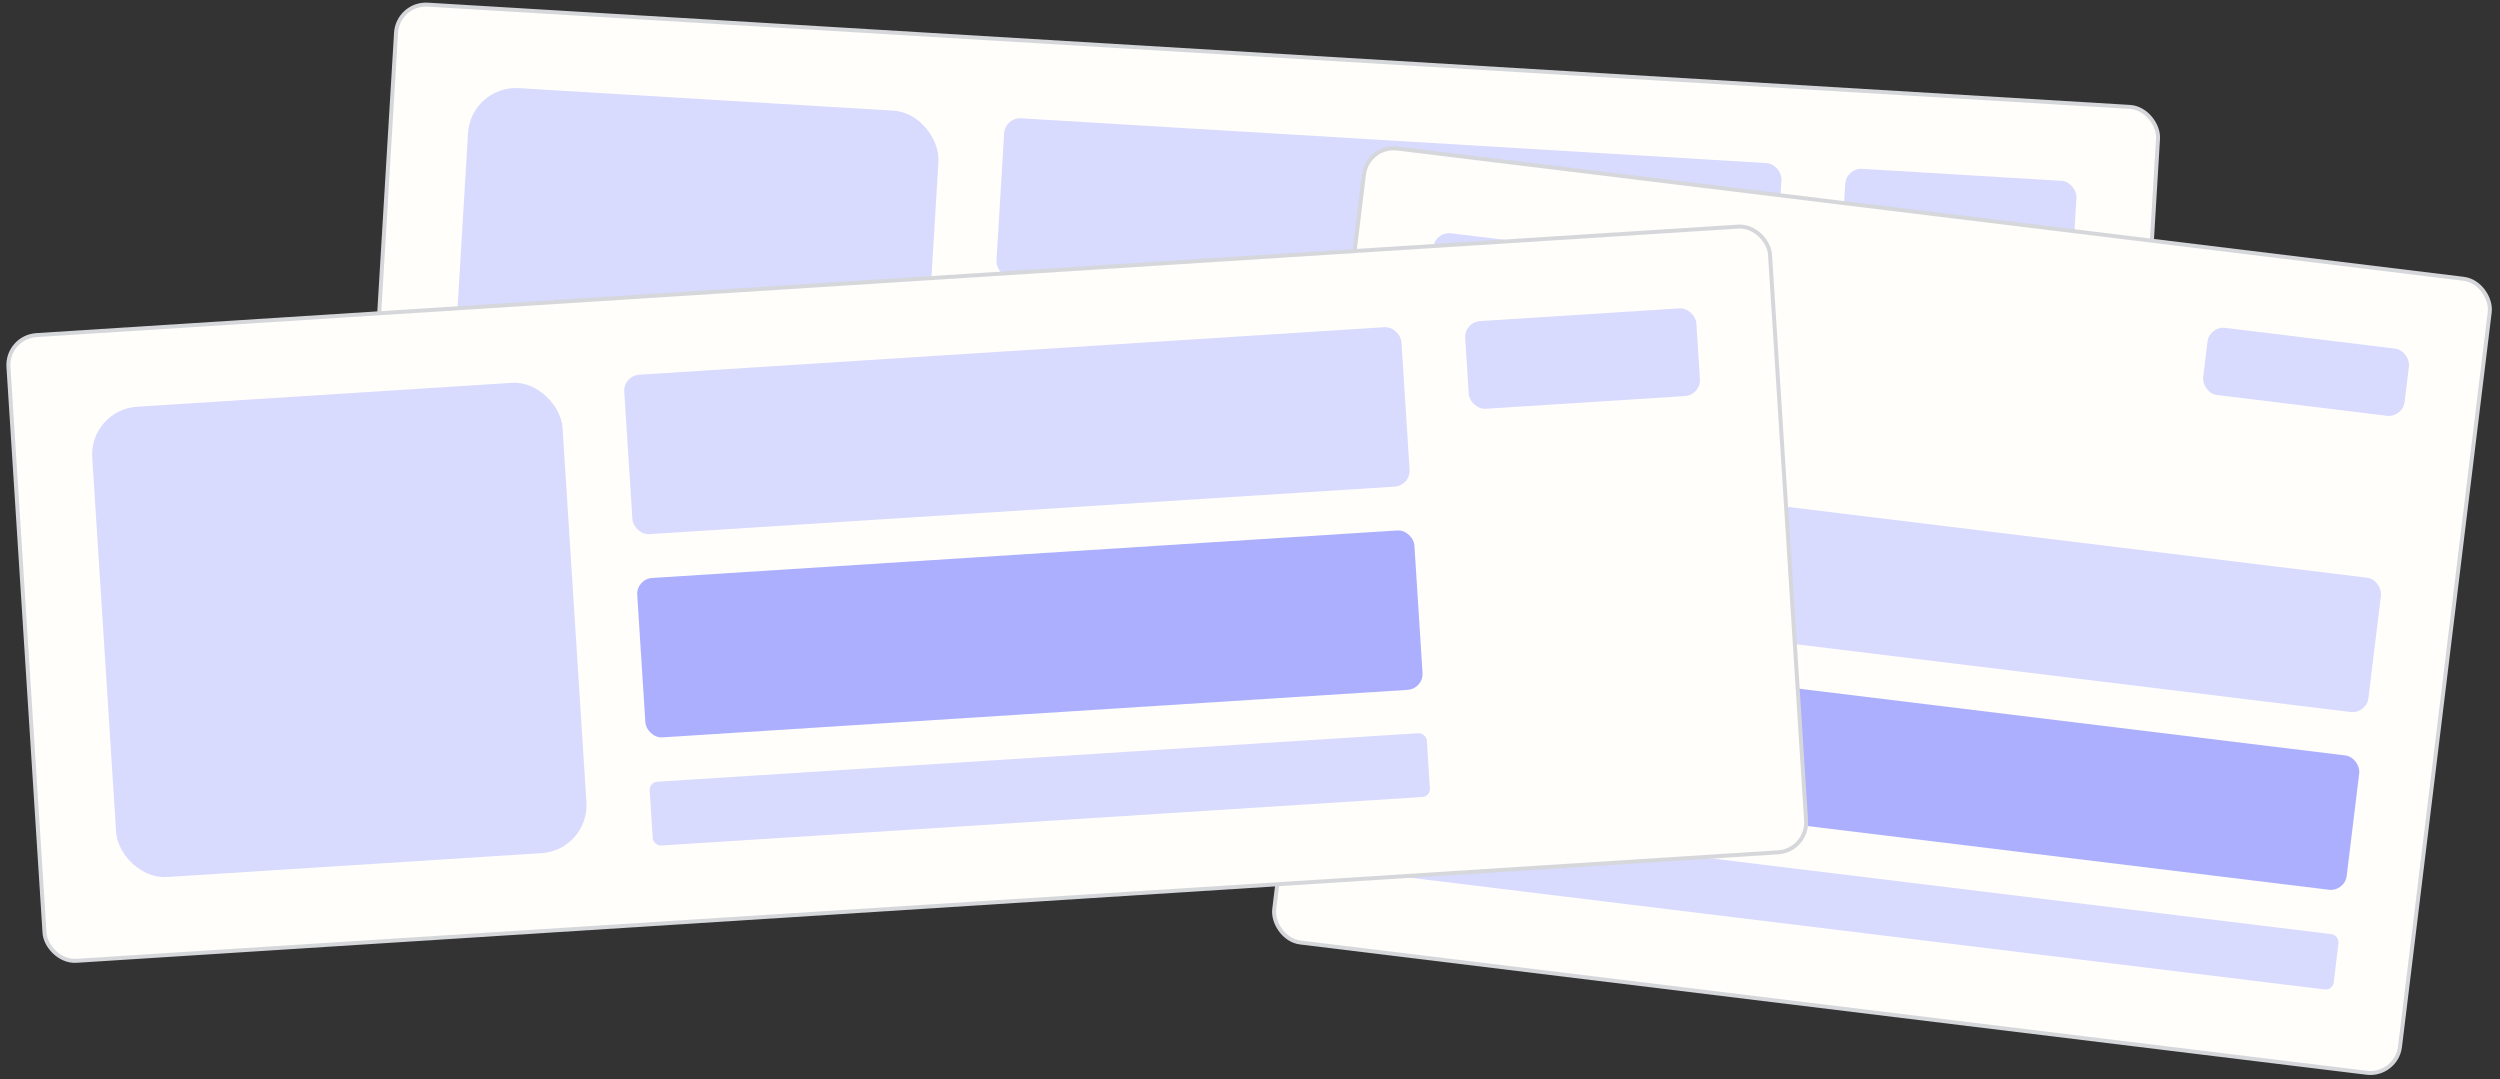 <?xml version="1.0"?>
<svg xmlns="http://www.w3.org/2000/svg" width="417" height="180" viewBox="0 0 417 180" fill="none">
<rect x="0" y="0" width="417" height="180" fill="#333333" stroke="none"/>
<rect x="66.361" y="0.477" width="294.426" height="104.581" rx="4.996" transform="rotate(3.438 66.361 0.477)" fill="#FFFEFB"/>
<rect x="66.361" y="0.477" width="294.426" height="104.581" rx="4.996" transform="rotate(3.438 66.361 0.477)" stroke="#D5D7DA" stroke-width="0.666"/>
<rect x="78.549" y="14.223" width="78.602" height="78.602" rx="7.993" transform="rotate(3.438 78.549 14.223)" fill="#D8DAFE"/>
<rect x="167.648" y="19.574" width="129.894" height="26.645" rx="2.664" transform="rotate(3.438 167.648 19.574)" fill="#D8DAFE"/>
<rect x="165.611" y="53.484" width="129.894" height="26.645" rx="2.664" transform="rotate(3.438 165.611 53.484)" fill="#ABAFFD"/>
<rect x="163.574" y="87.394" width="129.894" height="10.658" rx="1.332" transform="rotate(3.438 163.574 87.394)" fill="#D8DAFE"/>
<rect x="307.947" y="28.004" width="38.635" height="14.655" rx="2.664" transform="rotate(3.438 307.947 28.004)" fill="#D8DAFE"/>
<rect x="228.115" y="24.171" width="189.173" height="133.417" rx="4.978" transform="rotate(6.965 228.115 24.171)" fill="#FFFEFB"/>
<rect x="228.115" y="24.171" width="189.173" height="133.417" rx="4.978" transform="rotate(6.965 228.115 24.171)" stroke="#D5D7DA" stroke-width="0.664"/>
<rect x="239.395" y="38.59" width="49.119" height="33.188" rx="2.655" transform="rotate(6.965 239.395 38.59)" fill="#D8DAFE"/>
<rect x="368.533" y="54.367" width="33.852" height="11.284" rx="2.655" transform="rotate(6.965 368.533 54.367)" fill="#D8DAFE"/>
<rect x="234.725" y="76.801" width="163.95" height="22.568" rx="2.655" transform="rotate(6.965 234.725 76.801)" fill="#D8DAFE"/>
<rect x="231.102" y="106.449" width="163.95" height="22.568" rx="2.655" transform="rotate(6.965 231.102 106.449)" fill="#ABAFFD"/>
<rect x="227.48" y="136.098" width="163.95" height="9.293" rx="1.328" transform="rotate(6.965 227.48 136.098)" fill="#D8DAFE"/>
<rect x="1.09" y="56.214" width="294.426" height="104.581" rx="4.996" transform="rotate(-3.648 1.09 56.214)" fill="#FFFEFB"/>
<rect x="1.09" y="56.214" width="294.426" height="104.581" rx="4.996" transform="rotate(-3.648 1.09 56.214)" stroke="#D5D7DA" stroke-width="0.666"/>
<rect x="14.879" y="68.352" width="78.602" height="78.602" rx="7.993" transform="rotate(-3.648 14.879 68.352)" fill="#D8DAFE"/>
<rect x="103.959" y="62.672" width="129.894" height="26.645" rx="2.664" transform="rotate(-3.648 103.959 62.672)" fill="#D8DAFE"/>
<rect x="106.121" y="96.574" width="129.894" height="26.645" rx="2.664" transform="rotate(-3.648 106.121 96.574)" fill="#ABAFFD"/>
<rect x="108.283" y="130.48" width="129.894" height="10.658" rx="1.332" transform="rotate(-3.648 108.283 130.48)" fill="#D8DAFE"/>
<rect x="244.225" y="53.727" width="38.635" height="14.655" rx="2.664" transform="rotate(-3.648 244.225 53.727)" fill="#D8DAFE"/>
</svg>
